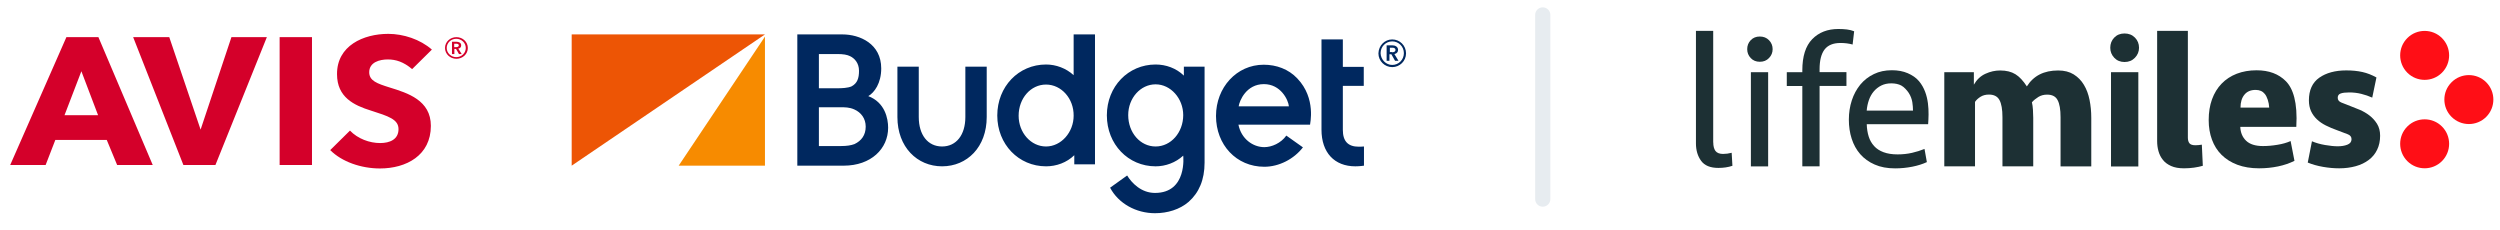 <?xml version="1.0" encoding="UTF-8"?>
<!DOCTYPE svg PUBLIC "-//W3C//DTD SVG 1.1//EN" "http://www.w3.org/Graphics/SVG/1.1/DTD/svg11.dtd">
<!-- Creator: CorelDRAW -->
<svg xmlns="http://www.w3.org/2000/svg" xml:space="preserve" width="87mm" height="8mm" version="1.1" style="shape-rendering:geometricPrecision; text-rendering:geometricPrecision; image-rendering:optimizeQuality; fill-rule:evenodd; clip-rule:evenodd"
viewBox="0 0 8700 800"
 xmlns:xlink="http://www.w3.org/1999/xlink"
 xmlns:xodm="http://www.corel.com/coreldraw/odm/2003">
 <defs>
  <style type="text/css">
   <![CDATA[
    .fil4 {fill:#00285F}
    .fil0 {fill:#D4002A}
    .fil3 {fill:#ED5505}
    .fil2 {fill:#F78B00}
    .fil5 {fill:#1D3034;fill-rule:nonzero}
    .fil1 {fill:#E7ECF0;fill-rule:nonzero}
    .fil6 {fill:#FF0E16;fill-rule:nonzero}
   ]]>
  </style>
 </defs>
 <g id="Capa_x0020_1">
  <path class="fil0" d="M1434.24 240.52c-29.65,-25.1 -56.33,-33.66 -84.76,-33.66 -28.45,0 -64.61,9.7 -64.61,44.5 0,29.67 27.25,39.37 71.12,53.06 62.84,19.4 143.43,44.51 143.43,133.51 0,102.69 -85.34,148.34 -177.2,148.34 -65.81,0 -132.78,-23.4 -173.08,-63.9l68.76 -67.9c27.27,28.52 68.15,43.36 104.91,43.36 33.76,0 64,-12.55 64,-48.49 0,-34.24 -35.56,-45.07 -96.02,-64.48 -58.67,-18.25 -117.95,-46.21 -117.95,-126.65 -0.59,-99.27 91.88,-140.35 178.41,-140.35 52.17,0 110.84,18.83 151.72,54.77l-68.73 67.89zm-1092.95 160.32l-116.76 0 58.67 -152.9 58.09 152.9zm190.26 173.44l-189.08 -445.01 -111.42 0 -195.59 445.01 123.29 0 33.77 -87.28 179 0 36.16 87.28 123.87 0zm397.11 -445.01l-123.28 0 -107.29 321.78 -109.04 -321.78 -125.65 0 174.83 445.01 111.43 0 179 -445.01zm44.46 445.01l112.6 0 0 -445.01 -112.6 0 0 445.01zm575.5 -407.35c0,21.11 17.78,37.65 39.7,37.65 21.95,0 39.72,-16.54 39.72,-37.65 0,-21.12 -17.77,-37.66 -39.72,-37.66 -21.92,0 -39.7,16.54 -39.7,37.66zm5.92 0c0,-17.69 14.83,-31.96 33.19,-31.96 18.38,0 33.19,14.27 33.19,31.96 0,17.68 -14.81,31.94 -33.19,31.94 -17.78,0 -33.19,-14.26 -33.19,-31.94zm18.37 21.11l8.31 0 0 -17.69 5.92 0 10.08 17.69 9.49 0 -11.86 -18.83c6.51,-1.14 10.07,-5.14 10.07,-11.41 0,-9.14 -8.29,-12.55 -16.6,-12.55l-15.41 0 0 42.79zm7.7 -23.97l0 -11.98 7.12 0c4.15,0 8.9,1.14 8.9,5.71 0,5.13 -5.33,6.27 -10.07,6.27l-5.95 0z"/>
  <path class="fil1" d="M5342.32 52.02c0,-14.61 11.85,-26.45 26.46,-26.45 14.62,0 26.46,11.84 26.46,26.45l0 640.84c0,14.61 -11.84,26.46 -26.46,26.46 -14.61,0 -26.46,-11.85 -26.46,-26.46l0 -640.84z"/>
  <polygon class="fil2" points="2361.79,576.54 2662.06,576.54 2662.06,127.35 "/>
  <polygon class="fil3" points="1989.46,119.76 1989.46,576.54 2662.06,119.76 "/>
  <path class="fil4" d="M4844.97 137.22c26.27,0 48.05,21.24 48.05,48.56 0,26.56 -21.78,47.8 -48.05,47.8 -26.27,0 -48.05,-21.24 -48.05,-47.8 0.77,-27.32 21.78,-48.56 48.05,-48.56zm0 88.77c22.51,0 40.53,-18.21 40.53,-40.98 0,-22.75 -18.02,-40.97 -40.53,-40.97 -22.51,0 -40.53,18.22 -40.53,40.97 0.75,22.77 18.77,40.98 40.53,40.98zm0 -68.29c9.77,0 20.28,4.56 20.28,15.94 0,7.59 -4.52,12.9 -12.77,14.41l14.26 23.53 -12 0 -12.77 -22.77 -6.75 0 0 22.77 -9.77 0 0 -53.88 19.52 0zm-0.74 24.28c5.26,0 12.01,-1.51 12.01,-8.34 0,-6.07 -6.02,-7.59 -10.51,-7.59l-9.01 0 0 15.18 7.51 0 0 0.75zm-115.61 328.55c-37.54,0 -55.53,-18.97 -55.53,-58.43l0 -153.27 72.79 0 0 -66.01 -72.79 0 0 -95.6 -74.32 0 0 314.12c0,79.68 45.03,127.48 117.85,127.48 14.99,0 30.02,-2.28 30.02,-2.28l0 -66.77c-9.01,0.76 -14.27,0.76 -18.02,0.76zm-213.94 -237.5c-30.77,-32.62 -72.82,-47.8 -117.09,-47.8 -93.83,0 -165.9,78.91 -165.9,178.32 0,100.15 70.54,176.78 168.13,176.78 51.05,0 102.85,-26.55 134.37,-67.52l-57.79 -40.97c-18.75,26.55 -51.04,40.21 -76.58,40.21 -39.76,0 -80.3,-28.84 -90.07,-78.16l249.22 0c-0.74,-1.52 22.51,-91.05 -44.29,-160.86zm-204.17 97.13c2.99,-20.49 27.03,-77.4 87.82,-77.4 58.55,0 84.83,54.64 87.08,77.4l-174.9 0zm-190.67 -138.1l0 31.11c-26.28,-25.79 -62.31,-38.69 -98.34,-38.69 -95.34,0 -169.65,76.63 -169.65,176.78 0,100.92 74.31,177.56 169.65,177.56 34.53,0 69.81,-12.9 96.08,-37.18 0,0 15.02,129.75 -98.33,129.75 -48.04,0 -81.08,-34.91 -96.83,-60.7l-59.31 42.49c29.28,55.38 90.83,88.78 156.14,88.78 43.54,0 86.32,-12.9 117.1,-39.46 36.03,-31.87 55.55,-76.63 55.55,-136.58l0 -333.86 -72.06 0zm-98.34 277.71c-53.3,0 -95.34,-47.8 -95.34,-109.26 0,-59.19 42.79,-106.99 95.34,-106.99 52.54,0 96.08,49.32 96.08,106.99 0,60.7 -42.78,109.26 -96.08,109.26zm-381.33 69.05c-95.34,0 -169.66,-76.64 -169.66,-176.79 0,-100.92 74.32,-177.55 169.66,-177.55 34.52,0 69.8,12.9 96.08,37.17l0 -141.89 74.32 0 0 452.23 -72.07 0 0 -31.87c-26.27,25.8 -62.3,38.7 -98.33,38.7zm0 -284.54c-53.31,0 -95.34,47.8 -95.34,108.51 0,59.18 42.79,106.98 95.34,106.98 52.54,0 96.08,-49.32 96.08,-106.98 0.75,-59.95 -42.79,-108.51 -96.08,-108.51zm-206.44 113.05l0 -175.27 -74.32 0 0 175.27c0,62.23 -31.52,102.44 -81.06,102.44 -49.55,0 -81.07,-40.21 -81.07,-102.44l0 -175.27 -74.32 0 0 175.27c0,104.72 69.06,171.49 155.39,171.49 87.07,0 155.38,-66.77 155.38,-171.49zm-659.08 169.21l0 -456.78 156.89 0c60.81,0 135.12,32.63 135.12,118.37 0,51.6 -24.02,84.23 -45.04,96.37 57.81,22 69.06,77.39 69.06,110.02 0,72.84 -59.3,132.02 -154.64,132.02l-161.39 0zm152.39 -68.29c19.51,0 34.53,-2.27 46.54,-6.83 24.02,-11.38 39.04,-31.11 39.04,-60.69 0,-28.08 -15.77,-49.33 -39.79,-59.95 -17.27,-7.59 -31.53,-7.59 -52.54,-7.59l-70.57 0 0 135.06 77.32 0zm-12.01 -201.07c13.51,0 36.03,-0.76 48.79,-6.83 19.51,-10.62 25.52,-28.07 25.52,-53.87 0,-28.07 -16.51,-44.01 -30.78,-50.84 -10.51,-5.31 -24.02,-7.59 -45.78,-7.59l-63.06 0 0 119.13 65.31 0z"/>
  <g id="_2166587753632">
   <path class="fil5" d="M5962.17 495.64c0,12.81 2.6,22.82 7.6,29.63 5.21,6.81 14.02,10.41 26.43,10.41 9.81,0 19.82,-1.4 30.03,-4l2.61 45.25c-14.61,5 -31.03,7.41 -48.85,7.41 -28.03,0 -48.05,-8.21 -60.06,-24.63 -12.02,-16.41 -18.02,-36.63 -18.02,-60.85l0 -391.39 60.06 0 0 388.17 0.2 0z"/>
   <path class="fil5" d="M6093.1 251.21l60.05 0 0 327.92 -60.05 0 0 -327.92zm-12.82 -80.08c0,-12.21 4,-22.63 12.21,-31.24 8.21,-8.61 18.82,-12.81 31.63,-12.81 13.01,0 23.62,4.21 32.03,12.81 8.4,8.61 12.61,19.03 12.61,31.24 0,11.81 -4.21,22.22 -12.61,30.83 -8.41,8.81 -19.02,13.01 -32.03,13.01 -13.01,0 -23.62,-4.4 -31.63,-13.01 -8.2,-8.61 -12.21,-19.02 -12.21,-30.83z"/>
   <path class="fil5" d="M6272.07 579.13l0 -279.87 -54.05 0 0 -48.05 54.05 0 0 -6.01c0,-49.04 11.41,-85.28 34.44,-108.9 23.02,-23.62 53.25,-35.43 91.09,-35.43 10.21,0 20.02,0.59 29.43,1.6 9.41,1.2 17.81,3.2 25.42,6.41l-5.4 46.04c-13.02,-3.6 -27.03,-5.4 -42.04,-5.4 -25.43,0 -43.84,7.6 -55.46,22.62 -11.61,15.22 -17.41,38.04 -17.41,68.87l0 10.01 93.48 -0.01 0 48.04 -93.49 0 0 279.88 -60.06 0 0 0.2z"/>
   <path class="fil5" d="M7124.3 329.29c-11.61,0 -21.82,2.6 -30.63,8 -8.81,5.41 -16.42,11.62 -22.62,18.62 1.8,7.61 3,16.22 3.6,26.03 0.6,9.81 1,19.22 1,28.03l0 168.96 -107.1 0 0 -170.97c0,-27.22 -3.41,-47.04 -10.42,-59.85 -6.81,-12.62 -19.02,-19.03 -36.43,-19.03 -11.21,0 -20.82,2.41 -29.02,7.41 -8.21,5 -14.82,11.01 -19.62,18.02l0 224.42 -106.91 0 0 -327.72 102.9 0 0 43.44c10.2,-17.82 23.62,-30.43 40.44,-38.04 16.62,-7.6 33.63,-11.41 51.05,-11.41 21.42,0 39.04,4.41 53.05,13.02 14.01,8.61 27.22,22.82 39.84,42.44 23.22,-37.04 59.45,-55.46 108.9,-55.46 21.42,0 39.43,4.61 54.05,13.61 14.61,9.21 26.63,21.23 35.64,36.44 9.21,15.21 15.62,32.63 19.62,52.45 4,19.81 6.01,40.64 6.01,62.46l0 168.96 -106.91 0.01 0 -171.17c0,-27.22 -3.4,-47.04 -10.41,-59.85 -6.6,-12.62 -18.82,-18.82 -36.03,-18.82z"/>
   <path class="fil5" d="M7613.77 478.83c0,8.41 1.8,15.01 5.4,19.62 3.6,4.61 10.41,7.01 20.62,7.01 6.21,0 13.82,-0.6 22.62,-2.01l3.41 73.47c-9.01,2.6 -19.02,4.81 -30.43,6.41 -11.41,1.6 -23.03,2.41 -35.04,2.41 -17.81,0 -32.83,-2.61 -44.84,-8.01 -12.02,-5.4 -21.63,-12.41 -28.63,-21.42 -7.21,-8.81 -12.21,-19.02 -15.42,-30.43 -3.2,-11.41 -4.6,-23.03 -4.6,-35.03l0.01 -383.38 106.9 0 0 371.36z"/>
   <path class="fil5" d="M8282.82 472.22c0,18.22 -3.4,34.44 -10.41,48.85 -6.81,14.22 -16.62,26.23 -29.43,35.64 -12.61,9.61 -27.62,16.82 -45.04,21.63 -17.42,4.8 -36.43,7.4 -57.46,7.4 -17.82,0 -36.43,-1.6 -56.05,-5 -19.62,-3.4 -37.44,-8.4 -53.45,-15.01l14.61 -74.07c13.82,5.8 29.03,10.2 45.85,13.01 16.61,2.8 31.23,4.4 43.84,4.4 12.81,0 24.22,-1.8 33.63,-5.6 9.61,-3.81 14.41,-10.21 14.41,-19.03 0,-8 -4.2,-13.61 -12.61,-17.01 -8.41,-3.41 -21.22,-8.21 -38.04,-14.42 -13.81,-4.8 -26.62,-10.41 -38.83,-16.42 -12.02,-6 -22.42,-13.21 -31.03,-21.42 -8.62,-8.21 -15.42,-17.61 -20.43,-28.42 -4.8,-10.61 -7.4,-23.22 -7.4,-37.44 0,-35.64 12.01,-61.86 36.04,-78.88 24.02,-16.82 55.45,-25.42 94.08,-25.42 20.42,0 39.24,1.8 56.06,5.6 16.82,3.81 33.23,10.21 48.84,19.02l-14.61 70.07c-12.01,-5.4 -24.62,-9.61 -38.03,-13.02 -13.42,-3.4 -27.43,-5 -42.04,-5 -13.02,0 -22.82,1.21 -29.63,3.61 -7.01,2.4 -10.41,7.4 -10.41,15.01 0,7.6 4.2,13.01 12.41,16.42 8.2,3.4 18.81,7.4 31.62,12.4 9.81,3.61 20.62,8.01 32.64,13.02 12.01,5.2 23.22,11.61 33.63,19.62 10.41,8 19.22,17.61 26.43,29.02 7.21,11.62 10.81,25.43 10.81,41.44z"/>
   <g>
    <path class="fil5" d="M6583.57 244.4c21.02,0 39.24,3.41 55.06,10.21 15.81,6.81 29.42,15.81 39.64,28.02 37.44,44.85 34.43,109.51 31.63,149.55l-213.61 0c0.4,16.02 2.8,30.23 6.81,43.05 4,12.81 10.41,23.83 18.82,33.03 8.4,9.42 19.41,16.42 32.83,21.42 13.41,5.01 29.63,7.61 48.85,7.61 17.81,0 34.43,-1.8 50.24,-5.4 15.62,-3.61 30.23,-8.21 43.44,-13.62l8.21 45.85c-14.61,6.81 -31.63,12.21 -50.84,16.02 -19.42,3.8 -39.24,5.8 -59.67,5.8 -27.22,0 -51.05,-4.4 -71.26,-13.42 -20.22,-8.8 -37.04,-21.01 -50.25,-36.23 -13.21,-15.22 -23.03,-33.04 -29.63,-53.65 -6.61,-20.43 -9.81,-42.65 -9.81,-66.27 0,-23.62 3.41,-46.04 10.21,-66.86 6.81,-21.02 16.82,-39.24 29.63,-55.06 13.01,-15.62 28.83,-28.02 47.45,-36.83 18.21,-8.82 39.03,-13.22 62.25,-13.22l0 0zm-2 45.65c-13.21,0 -24.83,2.6 -34.84,7.6 -10.01,5 -18.62,11.81 -26.02,20.42 -7.22,8.61 -13.02,18.82 -17.02,30.44 -4,11.61 -6.61,23.82 -7.61,36.43l161.16 0c-0.6,-18.02 -0.8,-40.24 -15.01,-61.86 -5.61,-8.61 -16.42,-20.62 -26.03,-25.63 -9.4,-4.8 -21.02,-7.4 -34.63,-7.4z"/>
   </g>
   <g>
    <path class="fil5" d="M7853 244.6c42.85,0 76.68,12.62 101.7,37.84 25.03,25.23 41.45,73.28 36.44,158.96l-194.99 -0.01c0.8,20.02 7.6,36.24 20.42,48.45 12.81,12.21 32.24,18.42 58.46,18.42 16.02,0 32.83,-1.4 50.45,-4.41 17.62,-2.8 32.83,-7.21 45.85,-13.01l13.41 68.87c-17.01,8.4 -36.04,15.01 -57.25,19.41 -21.23,4.41 -43.05,6.61 -65.87,6.61 -28.63,0 -53.65,-4.21 -75.67,-12.41 -21.82,-8.21 -40.04,-19.82 -54.86,-34.44 -14.81,-14.61 -25.82,-32.23 -33.43,-52.85 -7.61,-20.42 -11.41,-43.24 -11.41,-68.26 0,-26.82 3.8,-50.85 11.61,-72.27 7.81,-21.42 19.02,-39.64 33.44,-54.45 14.41,-15.01 32.03,-26.43 52.45,-34.44 21.01,-8 43.83,-12.01 69.25,-12.01l0 0zm-3.2 68.27c-17.01,0 -30.03,5.4 -39.03,16.42 -9.21,11.01 -13.82,26.03 -13.82,45.24l99.89 0c-0.8,-18.82 -7.4,-37.64 -15.01,-47.25 -7.6,-9.61 -18.22,-14.41 -32.03,-14.41z"/>
   </g>
   <rect class="fil5" x="7346.31" y="251.21" width="95.09" height="328.12"/>
   <path class="fil5" d="M7343.71 166.13c0,-13.82 4.61,-25.63 13.82,-35.24 9.2,-9.61 21.22,-14.41 35.83,-14.41 14.61,0 26.82,4.8 36.24,14.41 9.41,9.61 14.21,21.42 14.21,35.24 0,13.41 -4.8,25.02 -14.21,34.83 -9.42,9.81 -21.42,14.82 -36.24,14.82 -14.61,0 -26.63,-5 -35.83,-14.82 -9.21,-9.81 -13.82,-21.42 -13.82,-34.83z"/>
   <path class="fil6" d="M8377.51 440.19c33.24,-33.23 87.29,-33.23 120.52,0 33.23,33.23 33.23,87.28 0,120.52 -33.23,33.23 -87.28,33.23 -120.52,0 -33.23,-33.43 -33.23,-87.28 0,-120.52z"/>
   <path class="fil6" d="M8377.51 132.49c33.24,-33.23 87.29,-33.23 120.52,0 33.23,33.23 33.23,87.29 0,120.52 -33.23,33.23 -87.28,33.23 -120.52,0 -33.23,-33.44 -33.23,-87.29 0,-120.52z"/>
   <path class="fil6" d="M8531.46 286.24c33.23,-33.23 87.29,-33.23 120.52,0 33.23,33.23 33.23,87.29 0,120.52 -33.23,33.23 -87.29,33.23 -120.52,0 -33.43,-33.23 -33.43,-87.29 0,-120.52z"/>
  </g>
 </g>
</svg>
